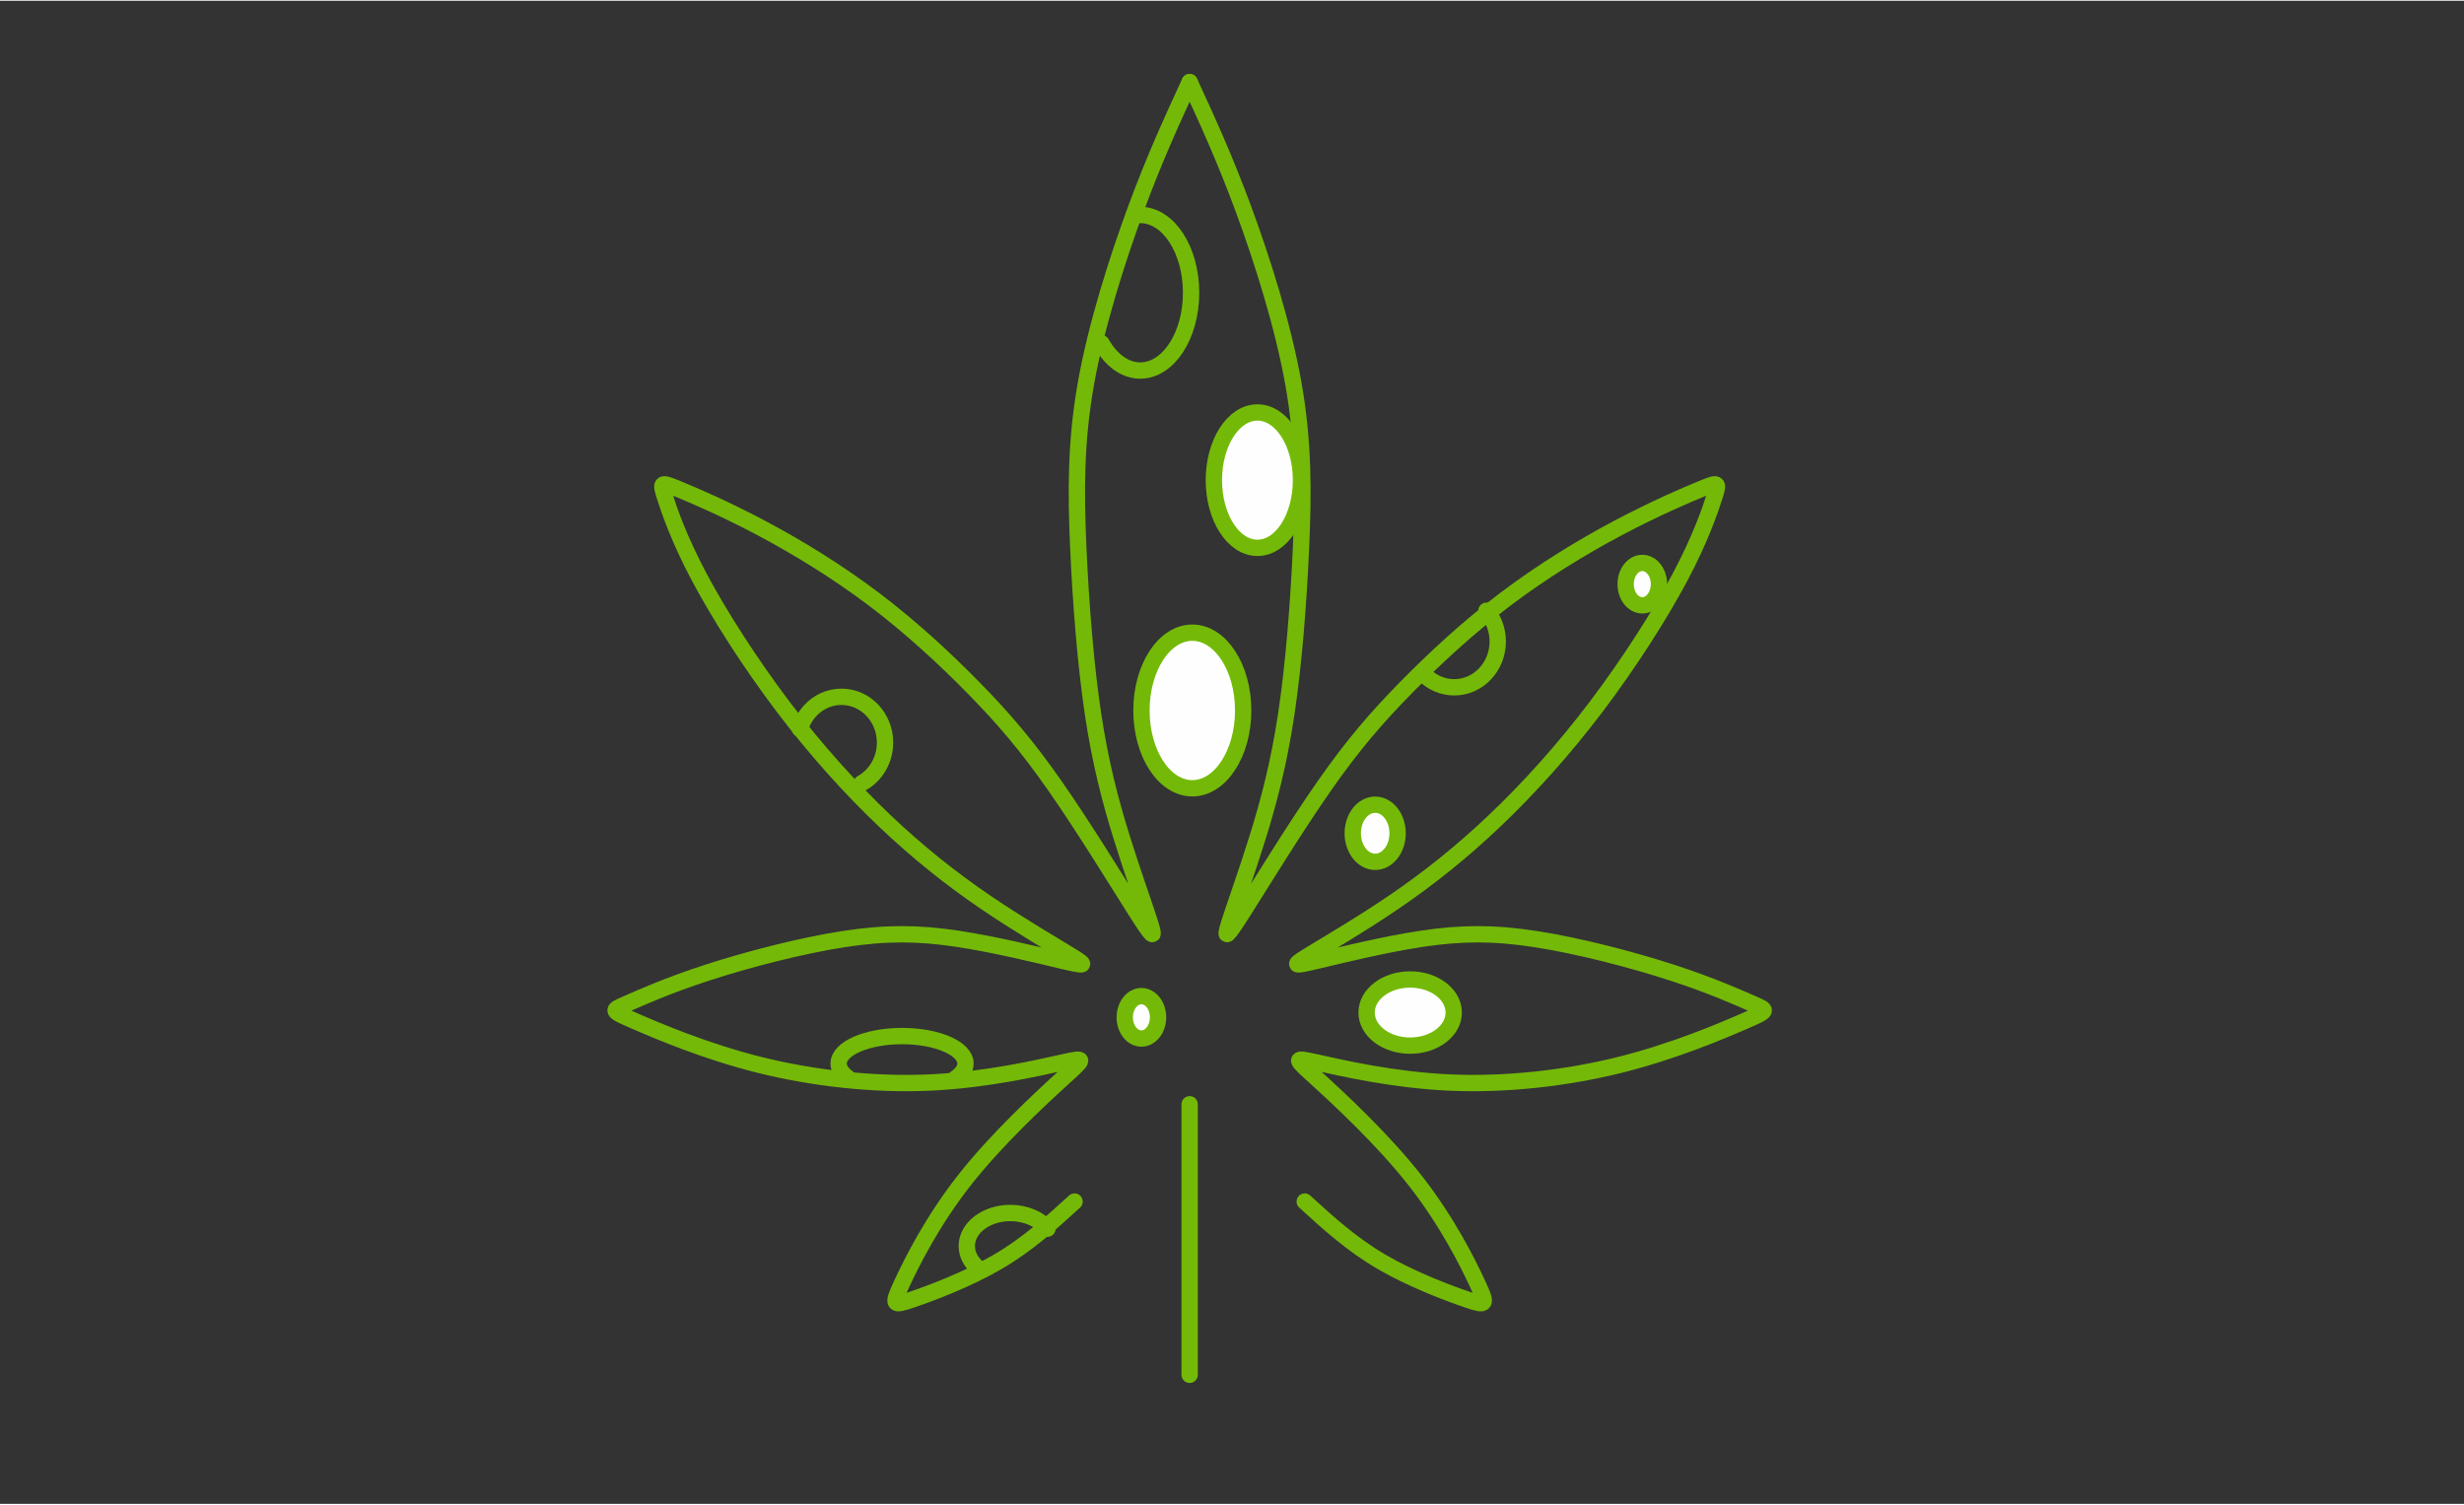 <?xml version="1.0" encoding="UTF-8"?>
<!DOCTYPE svg PUBLIC "-//W3C//DTD SVG 1.1//EN" "http://www.w3.org/Graphics/SVG/1.1/DTD/svg11.dtd">
<!-- Creator: CorelDRAW X6 -->
<svg xmlns="http://www.w3.org/2000/svg" xml:space="preserve" width="357px" height="218px" version="1.1" style="shape-rendering:geometricPrecision; text-rendering:geometricPrecision; image-rendering:optimizeQuality; fill-rule:evenodd; clip-rule:evenodd"
viewBox="0 0 1018311 621208"
 xmlns:xlink="http://www.w3.org/1999/xlink">
 <rect x="0" y="0" width="1018311" height="621208" fill="#333333" stroke="none"/>
 <defs>
  <style type="text/css">
   <![CDATA[
    .str0 {stroke:#74B908;stroke-width:6746.47;stroke-linecap:round;stroke-linejoin:round}
    .fil0 {fill:none}
    .fil1 {fill:#FEFEFE}
   ]]>
  </style>
 </defs>
 <g id="Слой_x0020_1">
  <g id="_1642588544">
   <g>
    <path class="fil0 str0" d="M444089 496273c-9684,8838 -19375,17686 -31826,24952 -12454,7266 -27687,12974 -35500,15618 -7802,2655 -8197,2264 -4146,-6473 4058,-8747 12556,-25846 25802,-42739 13247,-16903 31236,-33597 40631,-42145 9388,-8551 10184,-8939 0,-6676 -10184,2260 -31337,7172 -54474,8251 -23131,1076 -48241,-1676 -70680,-7269 -22439,-5603 -42212,-14053 -51904,-18273 -9681,-4227 -9293,-4227 -3454,-6780 5832,-2557 17102,-7661 33709,-13065 16603,-5404 38556,-11108 56252,-13850 17696,-2756 31135,-2560 46955,-199 15817,2361 33999,6878 43596,9141 9590,2254 10582,2254 3758,-1966 -6821,-4227 -21447,-12680 -35591,-22304 -14138,-9631 -27776,-20428 -41710,-33692 -13942,-13263 -28177,-28983 -41724,-46861 -13550,-17875 -26392,-37925 -34798,-53732 -8403,-15821 -12360,-27411 -14235,-33307 -1876,-5893 -1683,-6089 5043,-3333 6719,2739 19959,8446 34791,16306 14836,7856 31243,17875 46467,29367 15226,11493 29259,24460 41217,36644 11968,12184 21859,23572 33719,40570 11864,16994 25701,39591 33115,51286 7414,11682 8406,12471 6325,5792 -2071,-6679 -7212,-20829 -11857,-35753 -4652,-14940 -8798,-30659 -11864,-51087 -3066,-20442 -5036,-45579 -6072,-68585 -1032,-23002 -1113,-43862 3134,-67825 4254,-23974 12835,-51061 20702,-72350 7869,-21291 15034,-36798 22185,-52308"/>
    <path class="fil0 str0" d="M539215 496273c9684,8838 19372,17686 31829,24952 12458,7266 27685,12974 35494,15618 7809,2655 8200,2264 4149,-6473 -4052,-8747 -12556,-25846 -25795,-42739 -13251,-16903 -31240,-33597 -40634,-42145 -9391,-8551 -10188,-8939 0,-6676 10180,2260 31334,7172 54471,8251 23126,1076 48244,-1676 70689,-7269 22439,-5603 42203,-14053 51897,-18273 9685,-4227 9287,-4227 3461,-6780 -5836,-2557 -17109,-7661 -33709,-13065 -16613,-5404 -38559,-11108 -56252,-13850 -17699,-2756 -31145,-2560 -46962,-199 -15820,2361 -34002,6878 -43595,9141 -9587,2254 -10582,2254 -3762,-1966 6828,-4227 21458,-12680 35595,-22304 14134,-9631 27775,-20428 41713,-33692 13935,-13263 28180,-28983 41727,-46861 13540,-17875 26385,-37925 34795,-53732 8399,-15821 12353,-27411 14235,-33307 1879,-5893 1676,-6089 -5043,-3333 -6726,2739 -19966,8446 -34795,16306 -14832,7856 -31243,17875 -46463,29367 -15237,11493 -29266,24460 -41221,36644 -11965,12184 -21858,23572 -33715,40570 -11871,16994 -25708,39591 -33115,51286 -7421,11682 -8406,12471 -6325,5792 2071,-6679 7202,-20829 11857,-35753 4645,-14940 8791,-30659 11864,-51087 3066,-20442 5036,-45579 6068,-68585 1036,-23002 1110,-43862 -3137,-67825 -4254,-23974 -12832,-51061 -20698,-72350 -7873,-21291 -15031,-36798 -22183,-52308"/>
   </g>
   <line class="fil0 str0" x1="491655" y1="456058" x2="491655" y2= "567870" />
  </g>
  <rect class="fil0" x="1" width="1018312" height="621209"/>
  <ellipse class="fil1 str0" cx="519666" cy="198129" rx="18004" ry="27977"/>
  <path class="fil0 str0" d="M330584 300926c2354,-7893 9310,-13263 17176,-13263 9944,0 18006,8476 18006,18937 0,7050 -3724,13513 -9667,16782"/>
  <ellipse class="fil1 str0" cx="582783" cy="418158" rx="18004" ry="13670"/>
  <path class="fil0 str0" d="M614313 252085c3005,3485 4668,8018 4668,12721 0,10460 -8062,18937 -18003,18937 -4722,0 -9256,-1953 -12619,-5431"/>
  <ellipse class="fil1 str0" cx="492755" cy="293320" rx="21018" ry="32150"/>
  <path class="fil0 str0" d="M350317 445095c-2439,-1765 -3731,-3788 -3731,-5850 0,-6280 11739,-11374 26217,-11374 14478,0 26213,5094 26213,11374 0,2156 -1410,4264 -4064,6086"/>
  <path class="fil0 str0" d="M468498 88804c908,-186 1822,-274 2736,-274 11604,0 21015,14391 21015,32151 0,17756 -9411,32147 -21015,32147 -6146,0 -11985,-4112 -15979,-11257"/>
  <path class="fil0 str0" d="M404309 523917c-3060,-2523 -4756,-5829 -4756,-9260 0,-7549 8062,-13668 18003,-13668 6243,0 12049,2456 15324,6494"/>
  <ellipse class="fil1 str0" cx="471714" cy="420132" rx="6880" ry="8761"/>
  <ellipse class="fil1 str0" cx="678727" cy="241100" rx="6880" ry="8761"/>
  <ellipse class="fil1 str0" cx="568329" cy="344062" rx="9267" ry="11801"/>
 </g>
</svg>
